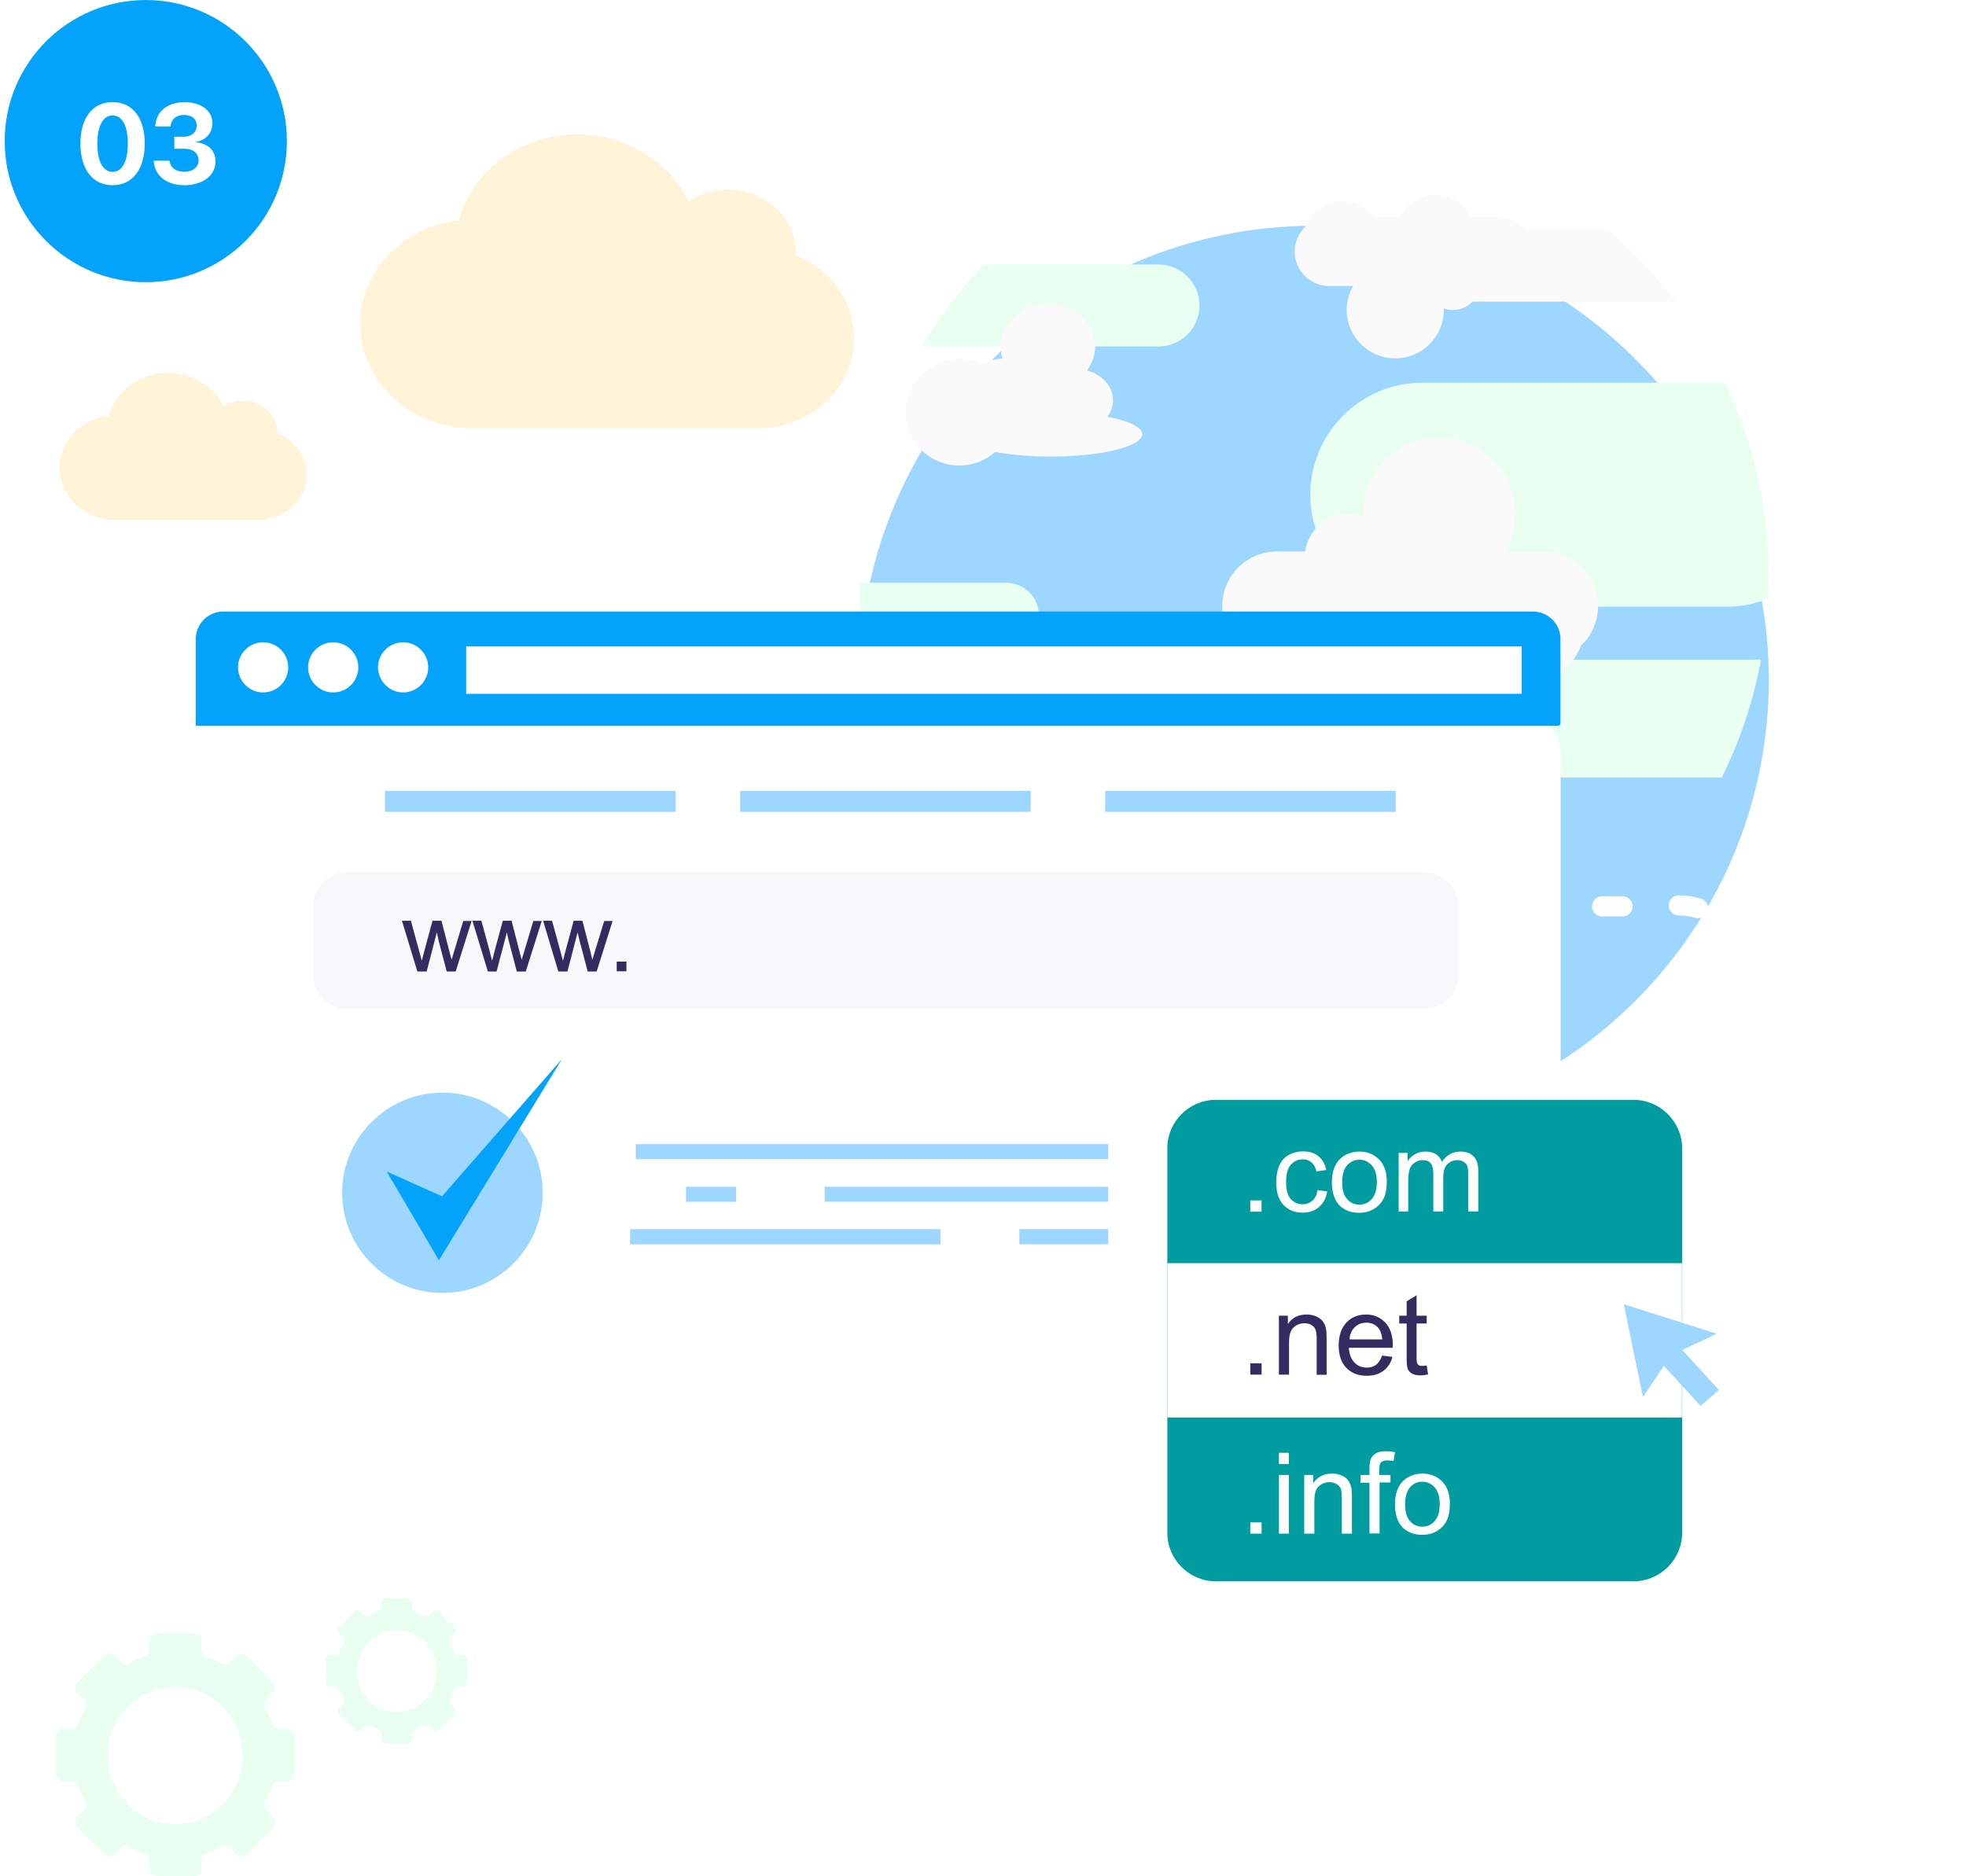 <svg width="418" height="399" viewBox="0 0 418 399" fill="none" xmlns="http://www.w3.org/2000/svg">
<g filter="url(#filter0_d_2119_51847)">
<path fill-rule="evenodd" clip-rule="evenodd" d="M279.409 219.165C332.647 219.165 376.074 175.786 376.074 122.608C376.074 69.429 332.647 26.01 279.409 26.01C226.17 26.01 182.702 69.388 182.702 122.608C182.702 175.786 226.129 219.165 279.409 219.165Z" fill="#9DD6FF"/>
</g>
<path fill-rule="evenodd" clip-rule="evenodd" d="M374.418 140.265C372.803 149.114 369.947 157.55 366.055 165.366H289.137C282.224 165.366 276.552 159.701 276.552 152.836C276.552 145.93 282.224 140.265 289.137 140.265H374.418ZM366.8 81.38C372.72 93.91 376.032 107.887 376.032 122.649C376.032 124.221 375.991 125.751 375.908 127.322C373.176 128.438 370.154 129.017 367.049 129.017H302.426C289.303 129.017 278.581 118.307 278.581 105.199C278.581 92.09 289.303 81.38 302.426 81.38H366.8ZM189.119 157.261C185.103 146.923 182.868 135.675 182.744 123.931H213.958C217.767 123.931 220.871 127.032 220.871 130.837C220.871 131.829 220.664 132.822 220.25 133.69H238.052C244.551 133.69 249.892 139.025 249.892 145.517C249.892 152.009 244.551 157.302 238.052 157.302H189.119V157.261ZM195.991 73.689C199.717 67.403 204.105 61.531 209.114 56.238H246.29C251.092 56.238 255.025 60.166 255.025 64.963C255.025 69.76 251.134 73.689 246.29 73.689H195.991Z" fill="#E8FFF2"/>
<path fill-rule="evenodd" clip-rule="evenodd" d="M323.788 145.806C329.418 145.806 334.22 142.25 336.124 137.329C338.36 135.22 339.767 132.201 339.767 128.893C339.767 122.525 334.551 117.315 328.176 117.315H320.186C321.511 114.958 322.256 112.229 322.256 109.334C322.256 100.36 315.011 93.124 306.028 93.124C297.086 93.124 289.8 100.36 289.8 109.334C289.8 109.458 289.841 109.623 289.841 109.747C288.889 109.458 287.895 109.251 286.86 109.251C282.099 109.251 278.167 112.725 277.463 117.273H271.46C265.085 117.273 259.869 122.484 259.869 128.852C259.869 135.22 265.085 140.431 271.46 140.431H280.816C282.927 144.855 287.44 147.957 292.697 147.957C297.955 147.957 302.509 144.897 304.62 140.431H313.272C315.632 143.697 319.482 145.806 323.788 145.806ZM341.589 48.671C347.053 53.302 352.021 58.471 356.327 64.136H313.148C312.03 65.253 310.54 65.914 308.884 65.914C308.222 65.914 307.601 65.79 306.98 65.625C306.98 65.749 306.98 65.832 306.98 65.914C306.98 71.579 302.343 76.211 296.672 76.211C290.959 76.211 286.322 71.579 286.322 65.914C286.322 64.053 286.819 62.358 287.688 60.828H282.596C278.581 60.828 275.269 57.52 275.269 53.509C275.269 51.4 276.18 49.498 277.587 48.174C278.788 45.032 281.851 42.757 285.411 42.757C288.185 42.757 290.628 44.081 292.118 46.148H297.624C298.99 43.336 301.846 41.393 305.158 41.393C308.47 41.393 311.368 43.336 312.693 46.148H318.613C320.848 46.148 322.835 47.141 324.202 48.753H341.589V48.671ZM204.022 76.252C205.761 76.252 207.417 76.666 208.907 77.328C210.149 76.749 211.598 76.335 213.13 76.252C212.882 75.467 212.716 74.64 212.716 73.73C212.716 68.685 217.228 64.632 222.776 64.632C228.364 64.632 232.836 68.685 232.836 73.73C232.836 75.591 232.173 77.286 231.138 78.775C234.326 79.684 236.644 82.166 236.644 85.143C236.644 86.425 236.189 87.624 235.444 88.617C239.956 89.485 242.854 90.85 242.854 92.338C242.854 94.943 234.16 97.094 223.397 97.094C218.967 97.094 214.869 96.722 211.557 96.101C209.57 97.921 206.879 98.996 203.939 98.996C197.647 98.996 192.555 93.91 192.555 87.624C192.638 81.339 197.73 76.252 204.022 76.252Z" fill="#FAFAFA"/>
<g filter="url(#filter1_d_2119_51847)">
<path fill-rule="evenodd" clip-rule="evenodd" d="M49.607 130.051H323.788C328.217 130.051 331.819 133.69 331.819 138.073V318.492C331.819 322.875 328.217 326.473 323.788 326.473H49.607C45.218 326.473 41.617 322.875 41.617 318.492V138.073C41.617 133.69 45.218 130.051 49.607 130.051Z" fill="white"/>
</g>
<path fill-rule="evenodd" clip-rule="evenodd" d="M47.454 130.051H325.94C329.169 130.051 331.777 132.698 331.777 135.882V153.829C331.777 154.077 331.57 154.325 331.281 154.325H41.617V135.923C41.617 132.698 44.225 130.051 47.454 130.051Z" fill="#03A3FC"/>
<path fill-rule="evenodd" clip-rule="evenodd" d="M55.941 147.254C58.88 147.254 61.281 144.855 61.281 141.919C61.281 138.983 58.88 136.585 55.941 136.585C53.001 136.585 50.6 138.983 50.6 141.919C50.642 144.855 53.001 147.254 55.941 147.254Z" fill="white"/>
<path fill-rule="evenodd" clip-rule="evenodd" d="M70.844 147.254C73.783 147.254 76.184 144.855 76.184 141.919C76.184 138.983 73.783 136.585 70.844 136.585C67.905 136.585 65.504 138.983 65.504 141.919C65.504 144.855 67.905 147.254 70.844 147.254Z" fill="white"/>
<path fill-rule="evenodd" clip-rule="evenodd" d="M85.706 147.254C88.645 147.254 91.046 144.855 91.046 141.919C91.046 138.983 88.645 136.585 85.706 136.585C82.767 136.585 80.365 138.983 80.365 141.919C80.407 144.855 82.808 147.254 85.706 147.254Z" fill="white"/>
<path d="M323.539 137.453H99.119V147.543H323.539V137.453Z" fill="white"/>
<path fill-rule="evenodd" clip-rule="evenodd" d="M73.866 185.463H302.757C306.773 185.463 310.085 188.771 310.085 192.782V207.255C310.085 211.266 306.773 214.575 302.757 214.575H73.866C69.809 214.575 66.538 211.266 66.538 207.255V192.782C66.538 188.73 69.809 185.463 73.866 185.463Z" fill="#F7F8FA"/>
<path d="M219.133 168.178H157.366V172.644H219.133V168.178Z" fill="#9DD6FF"/>
<path d="M143.664 168.178H81.856V172.644H143.664V168.178Z" fill="#9DD6FF"/>
<path d="M296.754 168.178H234.988V172.644H296.754V168.178Z" fill="#9DD6FF"/>
<path fill-rule="evenodd" clip-rule="evenodd" d="M88.728 206.552L85.457 195.801H87.362L89.059 202.004L89.68 204.319C89.722 204.195 89.887 203.492 90.26 202.086L91.957 195.801H93.861L95.476 202.045L96.014 204.112L96.635 202.045L98.498 195.842H100.278L96.883 206.594H94.979L93.282 200.143L92.868 198.282L90.715 206.594H88.728V206.552ZM103.714 206.552L100.444 195.801H102.348L104.045 202.004L104.625 204.319C104.666 204.195 104.832 203.492 105.204 202.086L106.902 195.801H108.765L110.379 202.045L110.917 204.112L111.538 202.045L113.401 195.842H115.181L111.787 206.594H109.882L108.185 200.143L107.771 198.282L105.577 206.594H103.714V206.552ZM118.7 206.552L115.471 195.801H117.376L119.073 202.004L119.694 204.319C119.735 204.195 119.901 203.492 120.273 202.086L121.971 195.801H123.834L125.448 202.045L125.945 204.112L126.566 202.045L128.47 195.842H130.25L126.856 206.594H124.951L123.254 200.143L122.799 198.282L120.646 206.594H118.7V206.552ZM131.12 206.552V204.485H133.19V206.552H131.12Z" fill="#342B61"/>
<path fill-rule="evenodd" clip-rule="evenodd" d="M94.068 274.948C105.825 274.948 115.388 265.396 115.388 253.652C115.388 241.908 105.825 232.356 94.068 232.356C82.311 232.356 72.748 241.908 72.748 253.652C72.748 265.396 82.311 274.948 94.068 274.948Z" fill="#9DD6FF"/>
<path fill-rule="evenodd" clip-rule="evenodd" d="M82.228 249.145L93.323 268.001L119.487 225.202L93.986 254.396L82.228 249.145Z" fill="#03A3FC"/>
<path d="M235.609 243.314H135.177V246.498H235.609V243.314Z" fill="#9DD6FF"/>
<path d="M235.609 252.37H175.333V255.554H235.609V252.37Z" fill="#9DD6FF"/>
<path d="M199.965 261.385H133.976V264.61H199.965V261.385Z" fill="#9DD6FF"/>
<path d="M235.609 261.385H216.732V264.61H235.609V261.385Z" fill="#9DD6FF"/>
<path d="M156.497 252.37H145.858V255.554H156.497V252.37Z" fill="#9DD6FF"/>
<path fill-rule="evenodd" clip-rule="evenodd" d="M258.502 233.886H347.302C352.973 233.886 357.651 238.517 357.651 244.224V325.935C357.651 331.6 353.015 336.273 347.302 336.273H258.502C252.831 336.273 248.194 331.642 248.194 325.935V244.182C248.194 238.517 252.831 233.886 258.502 233.886Z" fill="#009C9F"/>
<path d="M357.61 268.621H248.194V301.455H357.61V268.621Z" fill="white"/>
<path fill-rule="evenodd" clip-rule="evenodd" d="M298.742 319.898C298.742 321.511 299.073 322.668 299.776 323.454C300.48 324.281 301.35 324.653 302.426 324.653C303.461 324.653 304.372 324.24 305.034 323.454C305.738 322.668 306.11 321.469 306.11 319.815C306.11 318.285 305.738 317.086 305.034 316.3C304.33 315.515 303.461 315.101 302.426 315.101C301.35 315.101 300.48 315.473 299.776 316.3C299.073 317.127 298.742 318.326 298.742 319.898ZM296.589 319.898C296.589 317.582 297.251 315.887 298.493 314.77C299.569 313.86 300.894 313.364 302.426 313.364C304.123 313.364 305.531 313.943 306.649 315.06C307.725 316.176 308.263 317.748 308.263 319.732C308.263 321.345 308.015 322.586 307.518 323.495C307.021 324.405 306.317 325.108 305.407 325.646C304.496 326.142 303.502 326.39 302.385 326.39C300.646 326.39 299.238 325.853 298.121 324.736C297.127 323.62 296.589 322.007 296.589 319.898ZM291.166 326.142V315.308H289.261V313.654H291.166V312.33C291.166 311.503 291.248 310.883 291.373 310.428C291.58 309.891 291.952 309.436 292.449 309.105C292.946 308.774 293.691 308.609 294.602 308.609C295.181 308.609 295.844 308.65 296.589 308.816L296.299 310.676C295.844 310.635 295.43 310.552 295.016 310.552C294.353 310.552 293.939 310.676 293.65 310.966C293.36 311.214 293.236 311.752 293.236 312.496V313.654H295.637V315.266H293.318V326.101H291.166V326.142ZM277.297 326.142V313.654H279.202V315.432C280.112 314.067 281.437 313.364 283.176 313.364C283.921 313.364 284.625 313.488 285.246 313.778C285.867 314.026 286.363 314.398 286.653 314.853C286.943 315.266 287.191 315.804 287.316 316.383C287.398 316.796 287.44 317.458 287.44 318.451V326.142H285.287V318.533C285.287 317.665 285.204 317.003 285.08 316.59C284.914 316.176 284.583 315.845 284.169 315.597C283.755 315.349 283.259 315.184 282.72 315.184C281.81 315.184 281.064 315.473 280.402 316.052C279.74 316.631 279.45 317.706 279.45 319.319V326.142H277.297ZM271.915 326.142V313.654H274.027V326.142H271.915ZM271.915 311.338V308.94H274.027V311.338H271.915ZM265.83 326.142V323.744H268.231V326.142H265.83Z" fill="#FEFEFE"/>
<path fill-rule="evenodd" clip-rule="evenodd" d="M303.337 290.373L303.627 292.275C303.047 292.399 302.509 292.482 302.012 292.482C301.267 292.482 300.646 292.358 300.232 292.109C299.818 291.861 299.487 291.53 299.321 291.158C299.155 290.745 299.073 289.918 299.073 288.636V281.441H297.5V279.787H299.073V276.727L301.184 275.445V279.787H303.337V281.441H301.184V288.76C301.184 289.339 301.225 289.752 301.308 289.918C301.391 290.083 301.515 290.207 301.681 290.331C301.846 290.455 302.095 290.455 302.426 290.455C302.633 290.455 302.964 290.455 303.337 290.373ZM286.943 284.831H293.898C293.815 283.798 293.525 283.012 293.111 282.474C292.449 281.647 291.58 281.275 290.503 281.275C289.51 281.275 288.682 281.606 288.061 282.226C287.357 282.888 286.984 283.756 286.943 284.831ZM293.857 288.264L296.051 288.553C295.719 289.835 295.057 290.828 294.146 291.489C293.236 292.192 292.035 292.564 290.586 292.564C288.765 292.564 287.316 291.985 286.239 290.869C285.163 289.752 284.625 288.181 284.625 286.155C284.625 284.087 285.163 282.433 286.239 281.275C287.316 280.117 288.723 279.538 290.42 279.538C292.076 279.538 293.443 280.117 294.519 281.234C295.595 282.392 296.133 284.004 296.133 286.031C296.133 286.155 296.092 286.32 296.092 286.61H286.777C286.86 287.974 287.274 289.008 287.978 289.752C288.64 290.455 289.51 290.828 290.586 290.828C291.373 290.828 292.035 290.621 292.573 290.249C293.111 289.794 293.567 289.132 293.857 288.264ZM271.915 292.316V279.787H273.82V281.565C274.731 280.2 276.055 279.538 277.794 279.538C278.539 279.538 279.243 279.662 279.864 279.952C280.485 280.241 280.982 280.614 281.271 281.027C281.603 281.482 281.81 281.978 281.934 282.598C282.017 283.012 282.058 283.674 282.058 284.666V292.358H279.947V284.707C279.947 283.839 279.864 283.177 279.698 282.764C279.574 282.35 279.243 282.02 278.829 281.771C278.415 281.523 277.918 281.399 277.38 281.399C276.469 281.399 275.683 281.689 275.062 282.268C274.399 282.847 274.068 283.88 274.068 285.493V292.316H271.915ZM265.83 292.316V289.918H268.231V292.316H265.83Z" fill="#342B61"/>
<path fill-rule="evenodd" clip-rule="evenodd" d="M297.375 257.663V245.175H299.28V246.953C299.652 246.333 300.19 245.837 300.811 245.464C301.474 245.092 302.178 244.885 303.047 244.885C303.958 244.885 304.744 245.092 305.324 245.464C305.903 245.837 306.317 246.374 306.566 247.077C307.559 245.63 308.843 244.885 310.457 244.885C311.699 244.885 312.651 245.216 313.314 245.919C313.976 246.581 314.307 247.656 314.307 249.062V257.622H312.155V249.765C312.155 248.938 312.113 248.318 311.948 247.945C311.823 247.573 311.534 247.284 311.202 247.077C310.83 246.829 310.416 246.705 309.919 246.705C309.05 246.705 308.305 246.994 307.725 247.573C307.145 248.152 306.856 249.103 306.856 250.385V257.622H304.744V249.558C304.744 248.607 304.579 247.904 304.206 247.408C303.875 246.953 303.295 246.705 302.509 246.705C301.929 246.705 301.35 246.87 300.853 247.201C300.356 247.491 299.983 247.945 299.735 248.566C299.528 249.145 299.404 250.013 299.404 251.171V257.622H297.375V257.663ZM285.37 251.419C285.37 253.032 285.701 254.19 286.405 254.975C287.109 255.802 287.978 256.174 289.054 256.174C290.089 256.174 291 255.761 291.662 254.975C292.366 254.19 292.739 252.99 292.739 251.336C292.739 249.806 292.366 248.607 291.662 247.821C290.959 247.036 290.089 246.622 289.054 246.622C287.978 246.622 287.109 247.036 286.405 247.821C285.701 248.648 285.37 249.806 285.37 251.419ZM283.176 251.419C283.176 249.103 283.838 247.408 285.08 246.291C286.156 245.382 287.481 244.885 289.013 244.885C290.71 244.885 292.118 245.464 293.236 246.581C294.312 247.697 294.85 249.269 294.85 251.254C294.85 252.866 294.602 254.107 294.105 255.017C293.608 255.926 292.904 256.629 291.994 257.167C291.083 257.663 290.089 257.911 288.972 257.911C287.233 257.911 285.825 257.374 284.708 256.257C283.714 255.141 283.176 253.528 283.176 251.419ZM280.112 253.073L282.182 253.363C281.975 254.769 281.354 255.885 280.443 256.671C279.533 257.498 278.374 257.87 276.966 257.87C275.269 257.87 273.903 257.332 272.868 256.216C271.833 255.099 271.336 253.487 271.336 251.419C271.336 250.054 271.543 248.897 271.998 247.863C272.412 246.87 273.116 246.085 274.027 245.588C274.938 245.092 275.931 244.844 277.007 244.844C278.374 244.844 279.491 245.175 280.319 245.878C281.189 246.539 281.727 247.532 281.975 248.814L279.905 249.103C279.698 248.276 279.367 247.656 278.87 247.201C278.374 246.788 277.753 246.539 277.049 246.539C275.972 246.539 275.103 246.953 274.441 247.697C273.778 248.442 273.447 249.682 273.447 251.295C273.447 252.99 273.737 254.19 274.399 254.934C275.062 255.678 275.89 256.092 276.925 256.092C277.753 256.092 278.456 255.844 278.995 255.347C279.574 254.934 279.947 254.148 280.112 253.073ZM265.83 257.663V255.265H268.231V257.663H265.83Z" fill="#FEFEFE"/>
<path fill-rule="evenodd" clip-rule="evenodd" d="M345.245 277.351L355.108 280.487L364.998 283.617L357.675 287.079L365.478 295.592L361.559 298.961L353.756 290.448L349.318 297.068L347.27 287.225L345.245 277.351Z" fill="#9DD6FF"/>
<path d="M25.471 194.932C24.271 195.015 23.277 194.105 23.195 192.906C23.153 191.707 24.023 190.673 25.264 190.632H25.389L25.554 190.59H25.72H25.885H26.01H26.175H26.341L26.506 190.549H26.672H30.977C32.178 190.549 33.13 191.541 33.13 192.699C33.13 193.898 32.178 194.85 30.977 194.85H26.713H26.589H26.465H26.299H26.175L26.051 194.891H25.927H25.803H25.678H25.471V194.932ZM12.017 195.263C12.969 194.56 14.335 194.767 15.039 195.759C15.743 196.71 15.536 198.075 14.542 198.778L14.501 198.819L14.377 198.902L14.252 198.985L14.17 199.026L14.046 199.109L13.921 199.192L13.838 199.274L13.714 199.316L13.632 199.398L13.507 199.481L13.425 199.564L13.3 199.646L13.217 199.729L13.093 199.812L13.011 199.853L12.886 199.936L12.803 200.019L12.679 200.101L12.597 200.184L12.514 200.267L12.39 200.349L12.307 200.432L12.224 200.556L12.1 200.639L12.017 200.722L11.934 200.804L11.81 200.887L11.727 200.97L11.644 201.052L11.562 201.176L11.479 201.259H11.437C10.609 202.127 9.243 202.169 8.415 201.3C7.546 200.473 7.505 199.109 8.374 198.282L8.415 198.24L8.54 198.158L8.622 198.034L8.747 197.91L8.871 197.786L8.995 197.661L9.119 197.579L9.243 197.455L9.367 197.331L9.492 197.207L9.616 197.124L9.74 197L9.864 196.876L9.988 196.793L10.113 196.669L10.237 196.586L10.361 196.462L10.485 196.38L10.609 196.255L10.734 196.173L10.858 196.049L10.982 195.966L11.106 195.842L11.23 195.759L11.355 195.677L11.479 195.553L11.603 195.47L11.727 195.387L11.851 195.304L11.976 195.222L12.1 195.098L12.017 195.263ZM1.792 210.605C2.04 209.405 3.199 208.702 4.4 208.951C5.559 209.199 6.304 210.357 6.014 211.556V211.597L5.973 211.721L5.931 211.845L5.89 211.969L5.849 212.093L5.807 212.217V212.341L5.766 212.465L5.724 212.59L5.683 212.714L5.642 212.838V212.962L5.6 213.086L5.559 213.21V213.334L5.517 213.458V213.582L5.476 213.706V213.83L5.435 213.954V214.078L5.393 214.202V214.326V214.45L5.352 214.574V214.698V214.823V214.947L5.31 215.071V215.195C5.269 216.394 4.317 217.345 3.075 217.304C1.874 217.262 0.922 216.311 1.005 215.071V215.029V214.864V214.698V214.574L1.046 214.409V214.244V214.078L1.088 213.954V213.789L1.129 213.623V213.458L1.171 213.334V213.168L1.212 213.003L1.253 212.879V212.714L1.295 212.548L1.336 212.424L1.378 212.259L1.419 212.093V211.969L1.46 211.804L1.502 211.68L1.543 211.514L1.585 211.39L1.626 211.225L1.667 211.06L1.709 210.935L1.75 210.77L1.792 210.605ZM1.212 228.303C1.212 227.104 2.206 226.153 3.365 226.153C4.565 226.153 5.517 227.104 5.517 228.303V232.645C5.517 233.844 4.524 234.796 3.365 234.796C2.164 234.796 1.212 233.844 1.212 232.645V228.303ZM1.212 245.588C1.212 244.389 2.206 243.438 3.365 243.438C4.565 243.438 5.517 244.431 5.517 245.588V249.93C5.517 251.13 4.524 252.081 3.365 252.081C2.164 252.081 1.212 251.088 1.212 249.93V245.588ZM1.212 262.873C1.212 261.674 2.206 260.723 3.365 260.723C4.565 260.723 5.517 261.674 5.517 262.873V267.174C5.517 268.373 4.524 269.324 3.365 269.324C2.164 269.324 1.212 268.373 1.212 267.174V262.873ZM1.212 280.159C1.212 278.959 2.206 278.008 3.365 278.008C4.565 278.008 5.517 278.959 5.517 280.159V284.501C5.517 285.7 4.524 286.651 3.365 286.651C2.164 286.651 1.212 285.658 1.212 284.501V280.159ZM1.212 297.444C1.212 296.244 2.206 295.293 3.365 295.293C4.565 295.293 5.517 296.286 5.517 297.444V301.786C5.517 302.985 4.524 303.936 3.365 303.936C2.164 303.936 1.212 302.943 1.212 301.786V297.444ZM1.212 314.729C1.212 313.53 2.206 312.579 3.365 312.579C4.565 312.579 5.517 313.53 5.517 314.729V319.029C5.517 320.229 4.524 321.18 3.365 321.18C2.164 321.18 1.212 320.229 1.212 319.029V314.729ZM1.212 332.014C1.212 330.815 2.206 329.864 3.365 329.864C4.565 329.864 5.517 330.815 5.517 332.014V336.356C5.517 337.555 4.524 338.506 3.365 338.506C2.164 338.506 1.212 337.514 1.212 336.356V332.014ZM2.371 349.837C1.999 348.679 2.62 347.48 3.737 347.107C4.896 346.735 6.097 347.355 6.47 348.513L6.511 348.637L6.552 348.761L6.594 348.886L6.635 349.01L6.677 349.134L6.718 349.258L6.759 349.382L6.801 349.506L6.842 349.63L6.884 349.754L6.925 349.878L6.966 350.002L7.008 350.126L7.049 350.25L7.091 350.374L7.132 350.498L7.173 350.622L7.215 350.746L7.256 350.87L7.298 350.994L7.339 351.118L7.38 351.243L7.422 351.367L7.463 351.491L7.505 351.615L7.546 351.739L7.587 351.863L7.629 351.987L7.712 352.111L7.753 352.235L7.794 352.276C8.374 353.352 7.96 354.633 6.925 355.212C5.849 355.791 4.565 355.378 3.986 354.344L3.944 354.261L3.862 354.137L3.82 354.013L3.737 353.889L3.696 353.765L3.613 353.641L3.572 353.517L3.53 353.393L3.448 353.269L3.406 353.145L3.365 353.021L3.282 352.897L3.241 352.773L3.199 352.649L3.158 352.524L3.116 352.4L3.034 352.276L2.992 352.152L2.951 352.028L2.909 351.904L2.868 351.739L2.827 351.615L2.785 351.491L2.744 351.367L2.702 351.243L2.661 351.077L2.62 350.953L2.578 350.829L2.537 350.705L2.495 350.54L2.371 349.837ZM13.88 364.268C12.845 363.689 12.514 362.366 13.093 361.332C13.714 360.299 15.039 359.968 16.074 360.547V360.588L16.198 360.629L16.322 360.671L16.447 360.712L16.571 360.795L16.695 360.836L16.819 360.878L16.943 360.919L17.068 360.96L17.192 361.002L17.316 361.043L17.44 361.084L17.564 361.126L17.689 361.167L17.813 361.208L17.937 361.25L18.061 361.291L18.185 361.332L18.309 361.374L18.434 361.415L18.558 361.456L18.682 361.498L18.806 361.539L18.93 361.581L19.055 361.622L19.179 361.663L19.303 361.705L19.427 361.746L19.552 361.787L19.676 361.829L19.8 361.87H19.841C20.959 362.284 21.539 363.483 21.166 364.641C20.752 365.757 19.552 366.336 18.392 365.964L18.351 365.923L18.227 365.881L18.061 365.84L17.937 365.798L17.813 365.757L17.689 365.716L17.564 365.674L17.44 365.633L17.316 365.592L17.15 365.55L17.026 365.509L16.902 365.468L16.778 365.385L16.654 365.344L16.529 365.302L15.95 365.344L15.826 365.261L15.701 365.22L15.577 365.137L15.453 365.095L15.329 365.013L15.122 364.93L14.998 364.889L14.873 364.806L14.749 364.723L14.625 364.682L14.501 364.599L14.377 364.517L14.252 364.475L14.128 364.392L13.88 364.268ZM31.723 367.742C30.522 367.742 29.57 366.75 29.57 365.592C29.57 364.392 30.563 363.441 31.723 363.441H36.069C37.27 363.441 38.222 364.392 38.222 365.592C38.222 366.791 37.228 367.742 36.069 367.742H31.723ZM49.027 367.742C47.827 367.742 46.874 366.75 46.874 365.592C46.874 364.392 47.827 363.441 49.027 363.441H53.374C54.574 363.441 55.527 364.392 55.527 365.592C55.527 366.791 54.574 367.742 53.374 367.742H49.027ZM172.601 367.742C171.4 367.742 170.448 366.75 170.448 365.592C170.448 364.392 171.442 363.441 172.601 363.441H175.043C176.244 363.441 177.196 364.392 177.196 365.592C177.196 366.791 176.244 367.742 175.043 367.742H172.601ZM187.422 367.742C186.221 367.742 185.269 366.75 185.269 365.592C185.269 364.392 186.262 363.441 187.422 363.441H191.768C192.969 363.441 193.921 364.392 193.921 365.592C193.921 366.791 192.928 367.742 191.768 367.742H187.422ZM204.726 367.742C203.525 367.742 202.573 366.75 202.573 365.592C202.573 364.392 203.525 363.441 204.726 363.441H209.031C210.232 363.441 211.184 364.392 211.184 365.592C211.184 366.791 210.232 367.742 209.031 367.742H204.726ZM222.031 367.742C220.83 367.742 219.878 366.75 219.878 365.592C219.878 364.392 220.83 363.441 222.031 363.441H226.377C227.578 363.441 228.53 364.392 228.53 365.592C228.53 366.791 227.578 367.742 226.377 367.742H222.031ZM239.335 367.742C238.134 367.742 237.182 366.75 237.182 365.592C237.182 364.392 238.176 363.441 239.335 363.441H243.682C244.882 363.441 245.835 364.392 245.835 365.592C245.835 366.791 244.841 367.742 243.682 367.742H239.335ZM256.64 367.742C255.439 367.742 254.487 366.75 254.487 365.592C254.487 364.392 255.439 363.441 256.64 363.441H260.945C262.145 363.441 263.098 364.392 263.098 365.592C263.098 366.791 262.145 367.742 260.945 367.742H256.64ZM273.944 367.742C272.743 367.742 271.791 366.75 271.791 365.592C271.791 364.392 272.743 363.441 273.944 363.441H278.291C279.491 363.441 280.444 364.392 280.444 365.592C280.444 366.791 279.45 367.742 278.291 367.742H273.944ZM291.248 367.742C290.048 367.742 289.096 366.75 289.096 365.592C289.096 364.392 290.089 363.441 291.248 363.441H295.595C296.796 363.441 297.748 364.392 297.748 365.592C297.748 366.791 296.754 367.742 295.595 367.742H291.248ZM308.553 367.742C307.352 367.742 306.4 366.75 306.4 365.592C306.4 364.392 307.352 363.441 308.553 363.441H312.858C314.059 363.441 315.011 364.392 315.011 365.592C315.011 366.791 314.059 367.742 312.858 367.742H308.553ZM325.816 367.742C324.616 367.742 323.663 366.75 323.663 365.592C323.663 364.392 324.616 363.441 325.816 363.441H330.163C331.363 363.441 332.316 364.392 332.316 365.592C332.316 366.791 331.322 367.742 330.163 367.742H325.816ZM343.162 367.742C341.961 367.742 341.009 366.75 341.009 365.592C341.009 364.392 342.003 363.441 343.162 363.441H347.509C348.709 363.441 349.661 364.392 349.661 365.592C349.661 366.791 348.668 367.742 347.509 367.742H343.162ZM360.88 367.163C359.68 367.411 358.562 366.667 358.272 365.509C358.024 364.351 358.769 363.193 359.928 362.945L360.052 362.904L360.177 362.862L360.301 362.821L360.425 362.78L360.549 362.738L360.673 362.697L360.798 362.656L360.922 362.614L361.046 362.573L361.17 362.532L361.294 362.49L361.419 362.449L361.543 362.408L361.667 362.366L361.791 362.325L361.915 362.284L362.04 362.242L362.164 362.201L362.288 362.159L362.412 362.118L362.536 362.077L362.661 362.035L362.785 361.994L362.909 361.953L363.033 361.911L363.157 361.87L363.281 361.829L363.406 361.787L363.53 361.746L363.654 361.705C364.772 361.208 366.014 361.746 366.511 362.821C367.007 363.938 366.469 365.178 365.393 365.674H365.351L365.227 365.716L365.103 365.757L364.979 365.798L364.855 365.84L364.73 365.881L364.606 365.923L364.441 365.964L364.316 366.005L364.192 366.047L364.068 366.088L363.902 366.129L363.778 366.171L363.654 366.212L363.53 366.253L363.364 366.295L363.24 366.336L363.116 366.377L362.95 366.419L362.826 366.46L362.702 366.501L362.536 366.543L362.412 366.584L362.288 366.625L362.122 366.667L361.998 366.708L361.833 366.75L361.708 366.791L361.543 366.832L361.419 366.874L360.88 367.163ZM376.281 356.949C375.577 357.9 374.211 358.148 373.258 357.445C372.265 356.784 372.058 355.419 372.72 354.427L372.762 354.344L372.845 354.261L372.927 354.137L372.969 354.013L373.051 353.889L373.093 353.806L373.176 353.682L373.217 353.558L373.3 353.434L373.341 353.31L373.383 353.186L373.465 353.062L373.507 352.979L373.548 352.855L373.631 352.731L373.672 352.607L373.714 352.483L373.755 352.359L373.838 352.235L373.879 352.111L373.921 351.987L373.962 351.863L374.004 351.739L374.045 351.615L374.128 351.491L374.169 351.367L374.211 351.243L374.252 351.118L374.293 350.994L374.335 350.87L374.376 350.788C374.873 349.671 376.198 349.216 377.233 349.713C378.309 350.209 378.764 351.532 378.309 352.566L378.268 352.69L378.185 352.814L378.143 352.938L378.061 353.062L378.019 353.186L377.978 353.31L377.895 353.434L377.854 353.558L377.771 353.682L377.688 353.806L377.647 353.93L377.564 354.055L377.481 354.179L377.44 354.303L377.357 354.427L377.274 354.551L377.233 354.675L377.15 354.799L377.067 354.923L376.984 355.047L376.902 355.171L376.819 355.295L376.736 355.419L376.653 355.543L376.57 355.667L376.488 355.791L376.405 355.915L376.322 356.039L376.239 356.163L376.156 356.287L376.281 356.949ZM380.959 339.292C380.959 340.491 379.965 341.442 378.806 341.442C377.605 341.442 376.653 340.45 376.653 339.292V334.95C376.653 333.751 377.605 332.8 378.806 332.8C380.006 332.8 380.959 333.792 380.959 334.95V339.292ZM380.959 322.007C380.959 323.206 379.965 324.157 378.806 324.157C377.605 324.157 376.653 323.206 376.653 322.007V317.706C376.653 316.507 377.605 315.556 378.806 315.556C380.006 315.556 380.959 316.507 380.959 317.706V322.007ZM380.959 304.763C380.959 305.962 379.965 306.913 378.806 306.913C377.605 306.913 376.653 305.962 376.653 304.763V300.421C376.653 299.222 377.605 298.271 378.806 298.271C380.006 298.271 380.959 299.222 380.959 300.421V304.763ZM380.959 287.478C380.959 288.677 379.965 289.628 378.806 289.628C377.605 289.628 376.653 288.636 376.653 287.478V283.136C376.653 281.937 377.605 280.986 378.806 280.986C380.006 280.986 380.959 281.978 380.959 283.136V287.478ZM380.959 270.151C380.959 271.351 379.965 272.302 378.806 272.302C377.605 272.302 376.653 271.351 376.653 270.151V265.851C376.653 264.652 377.605 263.701 378.806 263.701C380.006 263.701 380.959 264.652 380.959 265.851V270.151ZM380.959 252.908C380.959 254.107 379.965 255.058 378.806 255.058C377.605 255.058 376.653 254.107 376.653 252.908V248.566C376.653 247.366 377.605 246.415 378.806 246.415C380.006 246.415 380.959 247.408 380.959 248.566V252.908ZM380.959 235.623C380.959 236.822 379.965 237.773 378.806 237.773C377.605 237.773 376.653 236.78 376.653 235.623V231.281C376.653 230.081 377.605 229.13 378.806 229.13C380.006 229.13 380.959 230.123 380.959 231.281V235.623ZM380.959 218.337C380.959 219.537 379.965 220.488 378.806 220.488C377.605 220.488 376.653 219.537 376.653 218.337V216.063V215.939V215.815V215.65V215.526V215.401L376.612 215.277V215.153V215.029V214.905L376.57 214.781V214.657V214.533L376.529 214.409V214.285C376.405 213.086 377.274 212.052 378.516 211.928C379.717 211.804 380.752 212.714 380.834 213.913L380.876 214.037V214.202V214.326L380.917 214.492V214.657L380.959 214.823V214.947V215.112V215.277V215.443L381 215.608V215.732V215.898V216.063V218.337H380.959ZM375.825 200.763C376.57 201.714 376.363 203.079 375.411 203.782C374.459 204.526 373.093 204.319 372.389 203.368L372.348 203.327L372.265 203.203L372.224 203.12L372.141 202.996L372.058 202.913L371.975 202.789L371.892 202.706L371.851 202.582L371.768 202.458L371.685 202.376L371.603 202.293L371.52 202.169L371.437 202.086L371.354 201.962L371.271 201.879L371.189 201.797L371.106 201.673L371.023 201.59L370.94 201.507L370.816 201.383L370.733 201.3L370.65 201.218L370.568 201.135L370.485 201.011L370.402 200.928L370.278 200.846L370.195 200.763L370.112 200.68L370.029 200.597L369.905 200.515L369.822 200.391H369.781C368.912 199.564 368.829 198.199 369.657 197.331C370.443 196.462 371.81 196.38 372.679 197.207L372.72 197.248L372.845 197.372L372.969 197.496L373.093 197.62L373.217 197.703L373.341 197.827L373.465 197.951L373.548 198.075L373.672 198.199L373.797 198.282L373.921 198.406L374.045 198.53L374.128 198.654L374.252 198.778L374.376 198.902L374.459 199.026L374.583 199.15L374.707 199.274L374.79 199.398L374.914 199.522L374.997 199.646L375.121 199.77L375.246 199.894L375.328 200.019L375.411 200.143L375.535 200.267L375.618 200.391L375.742 200.515L375.825 200.639L375.908 200.763L376.032 200.887L375.825 200.763ZM361.377 191.004C362.578 191.211 363.323 192.368 363.116 193.526C362.909 194.684 361.75 195.47 360.591 195.222H360.549L360.425 195.18L360.301 195.139L360.177 195.098H360.052L359.928 195.056L359.804 195.015L359.68 194.974H359.556L359.431 194.932H359.307L359.183 194.891H359.059L358.935 194.85H358.81L358.686 194.808H358.562L358.438 194.767H358.314H358.19L358.065 194.725H357.941H357.817H357.693H357.569L357.444 194.684H357.32H357.196H357.072H356.948C355.747 194.684 354.795 193.733 354.795 192.534C354.795 191.335 355.747 190.384 356.948 190.384H357.113L357.279 190.425H357.444H357.61H357.734H357.9H358.065L358.231 190.466H358.397H358.521L358.686 190.508H358.852L359.017 190.549H359.142L359.307 190.59H359.473L359.597 190.632H359.763L359.928 190.673L360.052 190.714L360.218 190.756H360.384L360.508 190.797L360.673 190.838L360.839 190.88L360.963 190.921L361.129 190.962L361.253 191.004H361.377ZM344.983 190.59C346.184 190.59 347.136 191.583 347.136 192.741C347.136 193.94 346.184 194.891 344.983 194.891H340.637C339.436 194.891 338.484 193.94 338.484 192.741C338.484 191.541 339.477 190.59 340.637 190.59H344.983Z" fill="#FEFEFE"/>
<path fill-rule="evenodd" clip-rule="evenodd" d="M122.716 28.573C110.628 28.573 100.402 36.348 97.546 46.851C85.747 48.133 76.598 57.52 76.598 68.892C76.598 81.132 87.196 91.098 100.32 91.098H160.927C160.968 91.098 161.051 91.098 161.134 91.098C172.435 91.098 181.584 82.538 181.584 71.91C181.584 64.053 176.534 57.272 169.206 54.294C169.248 54.17 169.248 54.046 169.248 53.881C169.248 46.396 162.79 40.317 154.8 40.317C151.695 40.317 148.797 41.227 146.437 42.84C142.297 34.446 133.231 28.573 122.716 28.573Z" fill="#FFF4D8"/>
<path fill-rule="evenodd" clip-rule="evenodd" d="M35.728 79.295C29.684 79.295 24.592 83.183 23.143 88.434C17.223 89.055 12.669 93.769 12.669 99.475C12.669 105.595 17.968 110.557 24.509 110.557H54.813C54.854 110.557 54.896 110.557 54.937 110.557C60.567 110.557 65.162 106.298 65.162 101.005C65.162 97.035 62.637 93.686 58.994 92.197C58.994 92.115 58.994 92.073 58.994 91.99C58.994 88.269 55.765 85.209 51.749 85.209C50.218 85.209 48.727 85.664 47.568 86.449C45.54 82.19 40.986 79.295 35.728 79.295Z" fill="#FFF4D8"/>
<path d="M62.681 377.195V369.204C62.681 368.285 61.972 367.566 61.067 367.566H59.296C58.588 367.566 57.998 367.086 57.761 366.447C57.407 365.368 56.974 364.29 56.463 363.291C56.148 362.652 56.266 361.892 56.738 361.373L57.998 360.095C58.627 359.455 58.627 358.416 57.998 357.777L52.449 352.144C51.819 351.504 50.796 351.504 50.166 352.144L48.907 353.422C48.395 353.942 47.648 354.022 47.018 353.702C46.034 353.182 44.972 352.743 43.909 352.383C43.24 352.144 42.807 351.544 42.807 350.825V349.027C42.807 348.108 42.099 347.389 41.194 347.389H33.323C32.418 347.389 31.709 348.108 31.709 349.027V350.825C31.709 351.544 31.237 352.144 30.608 352.383C29.545 352.743 28.482 353.182 27.499 353.702C26.869 354.022 26.121 353.902 25.61 353.422L24.35 352.144C23.721 351.504 22.697 351.504 22.068 352.144L16.519 357.777C15.889 358.416 15.889 359.455 16.519 360.095L17.778 361.373C18.29 361.892 18.369 362.652 18.054 363.291C17.542 364.29 17.109 365.368 16.755 366.447C16.519 367.126 15.929 367.566 15.22 367.566H13.449C12.544 367.566 11.836 368.285 11.836 369.204V377.195C11.836 378.114 12.544 378.833 13.449 378.833H15.26C15.968 378.833 16.558 379.312 16.794 379.952C17.149 381.03 17.581 382.109 18.093 383.108C18.408 383.747 18.29 384.506 17.818 385.026L16.558 386.304C15.929 386.944 15.929 387.982 16.558 388.622L22.107 394.255C22.737 394.894 23.76 394.894 24.39 394.255L25.649 392.977C26.16 392.457 26.908 392.377 27.538 392.697C28.522 393.216 29.584 393.656 30.647 394.015C31.316 394.255 31.749 394.854 31.749 395.574V397.372C31.749 398.291 32.457 399.01 33.362 399.01H41.233C42.138 399.01 42.846 398.291 42.846 397.372V395.574C42.846 394.854 43.319 394.255 43.948 394.015C45.011 393.656 46.074 393.216 47.057 392.697C47.687 392.377 48.435 392.497 48.946 392.977L50.206 394.255C50.835 394.894 51.858 394.894 52.488 394.255L58.037 388.622C58.667 387.982 58.667 386.944 58.037 386.304L56.778 385.026C56.266 384.506 56.187 383.747 56.502 383.108C57.014 382.109 57.447 381.03 57.801 379.952C58.037 379.272 58.627 378.833 59.336 378.833H61.107C61.972 378.833 62.681 378.114 62.681 377.195ZM47.411 383.627C44.735 386.344 41.076 387.903 37.258 387.903C33.441 387.903 29.82 386.384 27.105 383.627C24.429 380.911 22.894 377.195 22.894 373.319C22.894 369.444 24.39 365.768 27.105 363.011C29.781 360.294 33.441 358.736 37.258 358.736C41.076 358.736 44.696 360.254 47.411 363.011C50.087 365.728 51.622 369.444 51.622 373.319C51.622 377.195 50.127 380.871 47.411 383.627Z" fill="#E8FFF2"/>
<path d="M99.356 357.683V352.914C99.356 352.366 98.938 351.937 98.403 351.937H97.358C96.94 351.937 96.592 351.651 96.453 351.269C96.243 350.625 95.988 349.982 95.686 349.385C95.5 349.004 95.57 348.551 95.849 348.241L96.592 347.478C96.963 347.096 96.963 346.477 96.592 346.095L93.317 342.733C92.946 342.352 92.342 342.352 91.97 342.733L91.227 343.496C90.925 343.806 90.484 343.854 90.112 343.663C89.531 343.353 88.904 343.091 88.277 342.876C87.882 342.733 87.627 342.375 87.627 341.946V340.873C87.627 340.325 87.209 339.896 86.675 339.896H82.03C81.496 339.896 81.078 340.325 81.078 340.873V341.946C81.078 342.375 80.799 342.733 80.427 342.876C79.8 343.091 79.173 343.353 78.593 343.663C78.221 343.854 77.78 343.782 77.478 343.496L76.734 342.733C76.363 342.352 75.759 342.352 75.387 342.733L72.113 346.095C71.741 346.477 71.741 347.096 72.113 347.478L72.856 348.241C73.158 348.551 73.204 349.004 73.018 349.385C72.716 349.982 72.461 350.625 72.252 351.269C72.113 351.674 71.764 351.937 71.346 351.937H70.301C69.767 351.937 69.349 352.366 69.349 352.914V357.683C69.349 358.231 69.767 358.661 70.301 358.661H71.37C71.787 358.661 72.136 358.947 72.275 359.328C72.484 359.972 72.74 360.616 73.042 361.212C73.228 361.593 73.158 362.046 72.879 362.356L72.136 363.119C71.764 363.501 71.764 364.121 72.136 364.502L75.411 367.864C75.782 368.246 76.386 368.246 76.758 367.864L77.501 367.101C77.803 366.791 78.244 366.744 78.616 366.934C79.196 367.244 79.823 367.507 80.451 367.721C80.845 367.864 81.101 368.222 81.101 368.651V369.724C81.101 370.272 81.519 370.702 82.053 370.702H86.698C87.232 370.702 87.65 370.272 87.65 369.724V368.651C87.65 368.222 87.929 367.864 88.301 367.721C88.928 367.507 89.555 367.244 90.135 366.934C90.507 366.744 90.948 366.815 91.25 367.101L91.993 367.864C92.365 368.246 92.969 368.246 93.34 367.864L96.615 364.502C96.987 364.121 96.987 363.501 96.615 363.119L95.872 362.356C95.57 362.046 95.524 361.593 95.709 361.212C96.011 360.616 96.267 359.972 96.476 359.328C96.615 358.923 96.963 358.661 97.382 358.661H98.427C98.938 358.661 99.356 358.231 99.356 357.683ZM90.344 361.522C88.765 363.143 86.605 364.073 84.352 364.073C82.1 364.073 79.963 363.167 78.36 361.522C76.781 359.9 75.875 357.683 75.875 355.37C75.875 353.057 76.758 350.864 78.36 349.219C79.939 347.597 82.1 346.667 84.352 346.667C86.605 346.667 88.742 347.573 90.344 349.219C91.924 350.84 92.829 353.057 92.829 355.37C92.829 357.683 91.947 359.877 90.344 361.522Z" fill="#E8FFF2"/>
<circle cx="31" cy="30.01" r="30" fill="#03A3FC"/>
<path d="M23.941 39.385C28.195 39.385 30.773 35.974 30.773 30.514C30.773 25.053 28.172 21.713 23.941 21.713C19.711 21.713 17.098 25.064 17.098 30.525C17.098 35.998 19.688 39.385 23.941 39.385ZM23.941 36.549C21.926 36.549 20.695 34.369 20.695 30.525C20.695 26.717 21.949 24.549 23.941 24.549C25.945 24.549 27.176 26.705 27.176 30.525C27.176 34.381 25.957 36.549 23.941 36.549ZM37.066 31.627H39.152C41.062 31.627 42.223 32.564 42.223 34.111C42.223 35.541 40.98 36.537 39.211 36.537C37.348 36.537 36.176 35.599 36.07 34.17H32.684C32.848 37.287 35.344 39.385 39.164 39.385C43.066 39.385 45.82 37.369 45.82 34.334C45.82 31.99 44.191 30.467 41.672 30.256V30.185C43.746 29.81 45.164 28.31 45.164 26.236C45.164 23.529 42.762 21.724 39.246 21.724C35.578 21.724 33.141 23.764 33.012 26.892H36.27C36.363 25.416 37.453 24.443 39.094 24.443C40.852 24.443 41.824 25.346 41.824 26.717C41.824 28.111 40.734 29.072 39.117 29.072H37.066V31.627Z" fill="white"/>
<defs>
<filter id="filter0_d_2119_51847" x="141.702" y="7.01" width="275.371" height="275.155" filterUnits="userSpaceOnUse" color-interpolation-filters="sRGB">
<feFlood flood-opacity="0" result="BackgroundImageFix"/>
<feColorMatrix in="SourceAlpha" type="matrix" values="0 0 0 0 0 0 0 0 0 0 0 0 0 0 0 0 0 0 127 0" result="hardAlpha"/>
<feOffset dy="22"/>
<feGaussianBlur stdDeviation="20.5"/>
<feComposite in2="hardAlpha" operator="out"/>
<feColorMatrix type="matrix" values="0 0 0 0 0.247 0 0 0 0 0.235 0 0 0 0 0.404 0 0 0 0.08 0"/>
<feBlend mode="normal" in2="BackgroundImageFix" result="effect1_dropShadow_2119_51847"/>
<feBlend mode="normal" in="SourceGraphic" in2="effect1_dropShadow_2119_51847" result="shape"/>
</filter>
<filter id="filter1_d_2119_51847" x="0.617" y="111.051" width="372.202" height="278.422" filterUnits="userSpaceOnUse" color-interpolation-filters="sRGB">
<feFlood flood-opacity="0" result="BackgroundImageFix"/>
<feColorMatrix in="SourceAlpha" type="matrix" values="0 0 0 0 0 0 0 0 0 0 0 0 0 0 0 0 0 0 127 0" result="hardAlpha"/>
<feOffset dy="22"/>
<feGaussianBlur stdDeviation="20.5"/>
<feComposite in2="hardAlpha" operator="out"/>
<feColorMatrix type="matrix" values="0 0 0 0 0.247 0 0 0 0 0.235 0 0 0 0 0.404 0 0 0 0.08 0"/>
<feBlend mode="normal" in2="BackgroundImageFix" result="effect1_dropShadow_2119_51847"/>
<feBlend mode="normal" in="SourceGraphic" in2="effect1_dropShadow_2119_51847" result="shape"/>
</filter>
</defs>
</svg>
